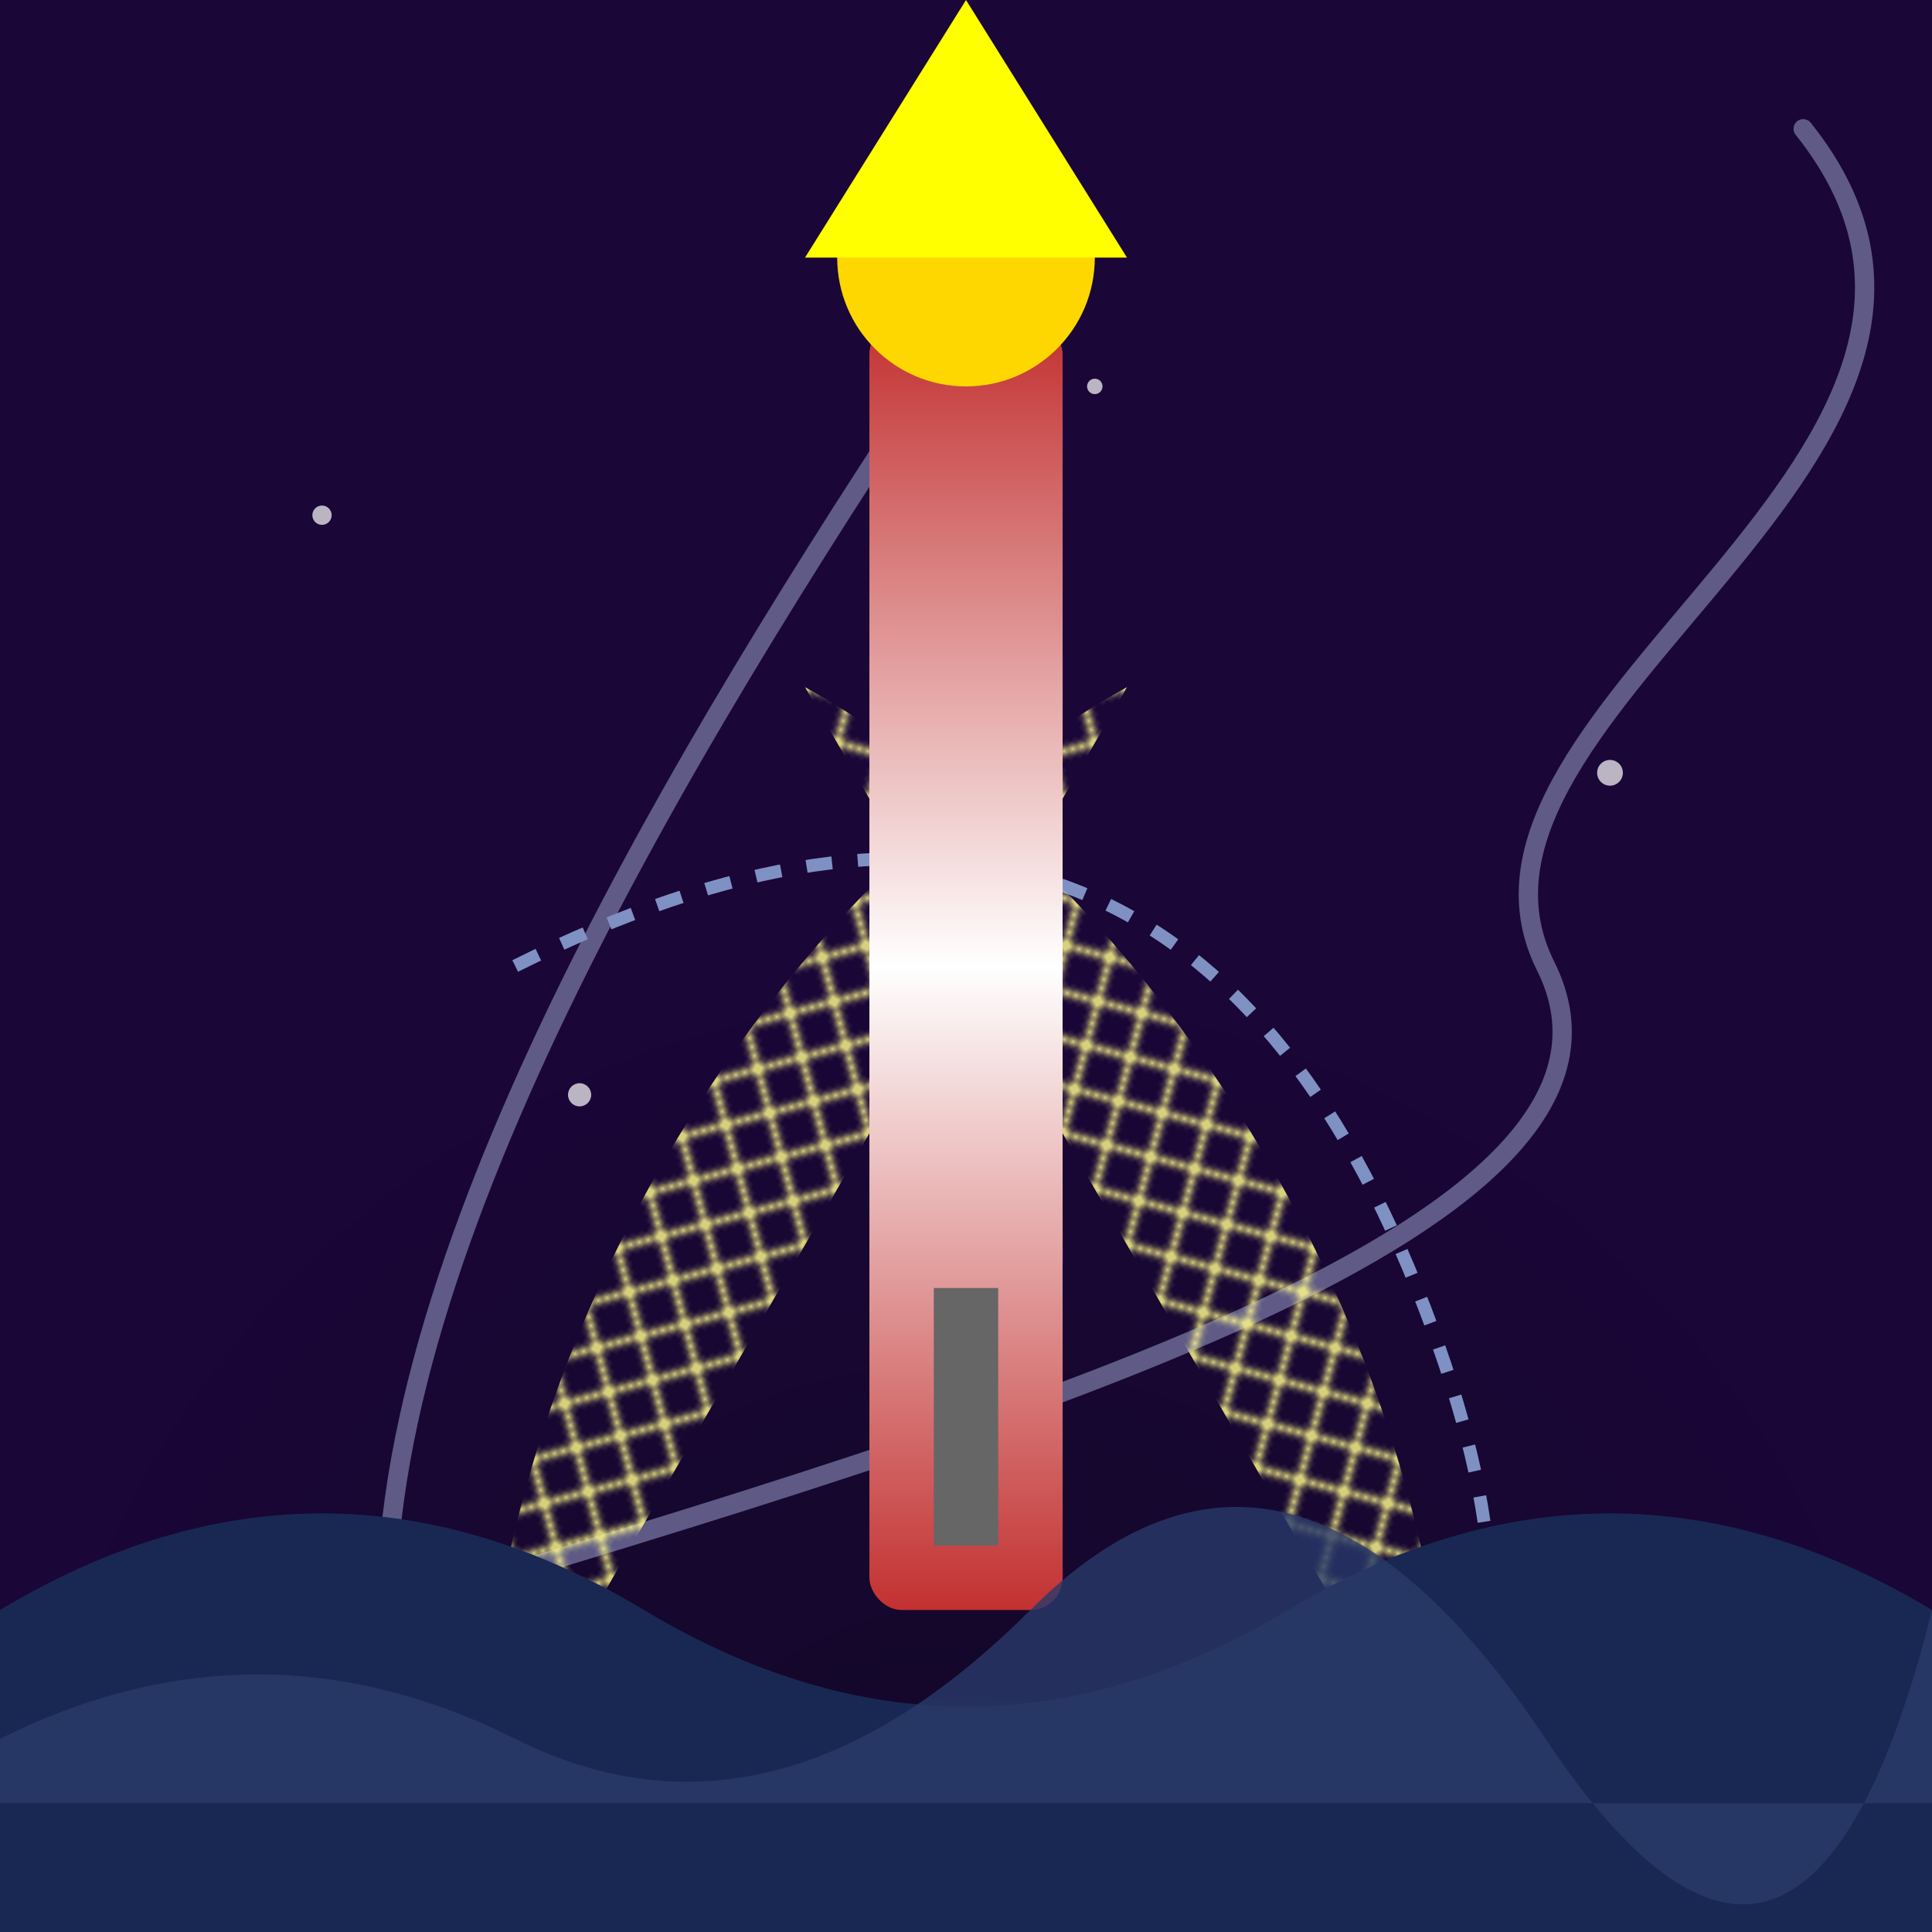 <svg viewBox="0 0 300 300" xmlns="http://www.w3.org/2000/svg">
  <defs>
    <radialGradient id="skyGrad" cx="50%" cy="100%">
      <stop offset="0%" stop-color="#120827"/>
      <stop offset="100%" stop-color="#1a0637"/>
    </radialGradient>
    <linearGradient id="lighthouseGrad" gradientTransform="rotate(90)">
      <stop offset="0%" stop-color="#c22f2f"/>
      <stop offset="50%" stop-color="#ffffff"/>
      <stop offset="100%" stop-color="#c22f2f"/>
    </linearGradient>
    <filter id="glow">
      <feGaussianBlur stdDeviation="4" result="glow"/>
      <feMerge>
        <feMergeNode in="glow"/>
        <feMergeNode in="SourceGraphic"/>
      </feMerge>
    </filter>
    <pattern id="saltire" width="10" height="10" patternUnits="userSpaceOnUse">
      <path d="M0,0 L10,10 M10,0 L0,10" stroke="#fffa8a33" stroke-width="1"/>
    </pattern>
  </defs>

  <!-- Background -->
  <rect width="300" height="300" fill="url(#skyGrad)"/>

  <!-- Storm Swirls -->
  <g opacity="0.7">
    <path d="M150 50c-40 60-90 140-90 200 100-30 200-60 180-100-20-40 80-80 40-130" 
          stroke="#7d7daa88" fill="none" stroke-width="3" stroke-linecap="round"/>
    <path d="M80 150q100-50 140 50t-60 100" 
          stroke="#aaccff77" fill="none" stroke-width="2" stroke-dasharray="4 4"/>
  </g>

  <!-- Light Beams -->
  <g filter="url(#glow)" opacity="0.9">
    <path d="M150 100a100 150 0 0 1 0 200" fill="url(#saltire)" 
          transform="rotate(-30 150 150)"/>
    <path d="M150 100a100 150 0 0 0 0 200" fill="url(#saltire)" 
          transform="rotate(30 150 150)"/>
  </g>

  <!-- Lighthouse -->
  <g transform="translate(150 250)">
    <rect x="-15" y="-200" width="30" height="200" fill="url(#lighthouseGrad)" rx="5"/>
    <circle cx="0" cy="-210" r="20" fill="#ffd700"/>
    <path d="M-25 -210 L25 -210 L0 -250 Z" fill="#ffff0088"/>
    <rect x="-5" y="-50" width="10" height="40" fill="#666"/>
  </g>

  <!-- Waves -->
  <path d="M0 250q50-30 100 0 50 30 100 0 50-30 100 0v50H0z" fill="#182852"/>
  <path d="M0 270q40-20 80 0t80-20 80 20 60-20v30H0z" fill="#2a3a6a" opacity="0.8"/>
  
  <!-- Stars -->
  <g fill="#ffffff" opacity="0.7">
    <circle cx="50" cy="80" r="1.5"/>
    <circle cx="250" cy="120" r="2"/>
    <circle cx="170" cy="60" r="1.2"/>
    <circle cx="90" cy="170" r="1.8"/>
  </g>
</svg>